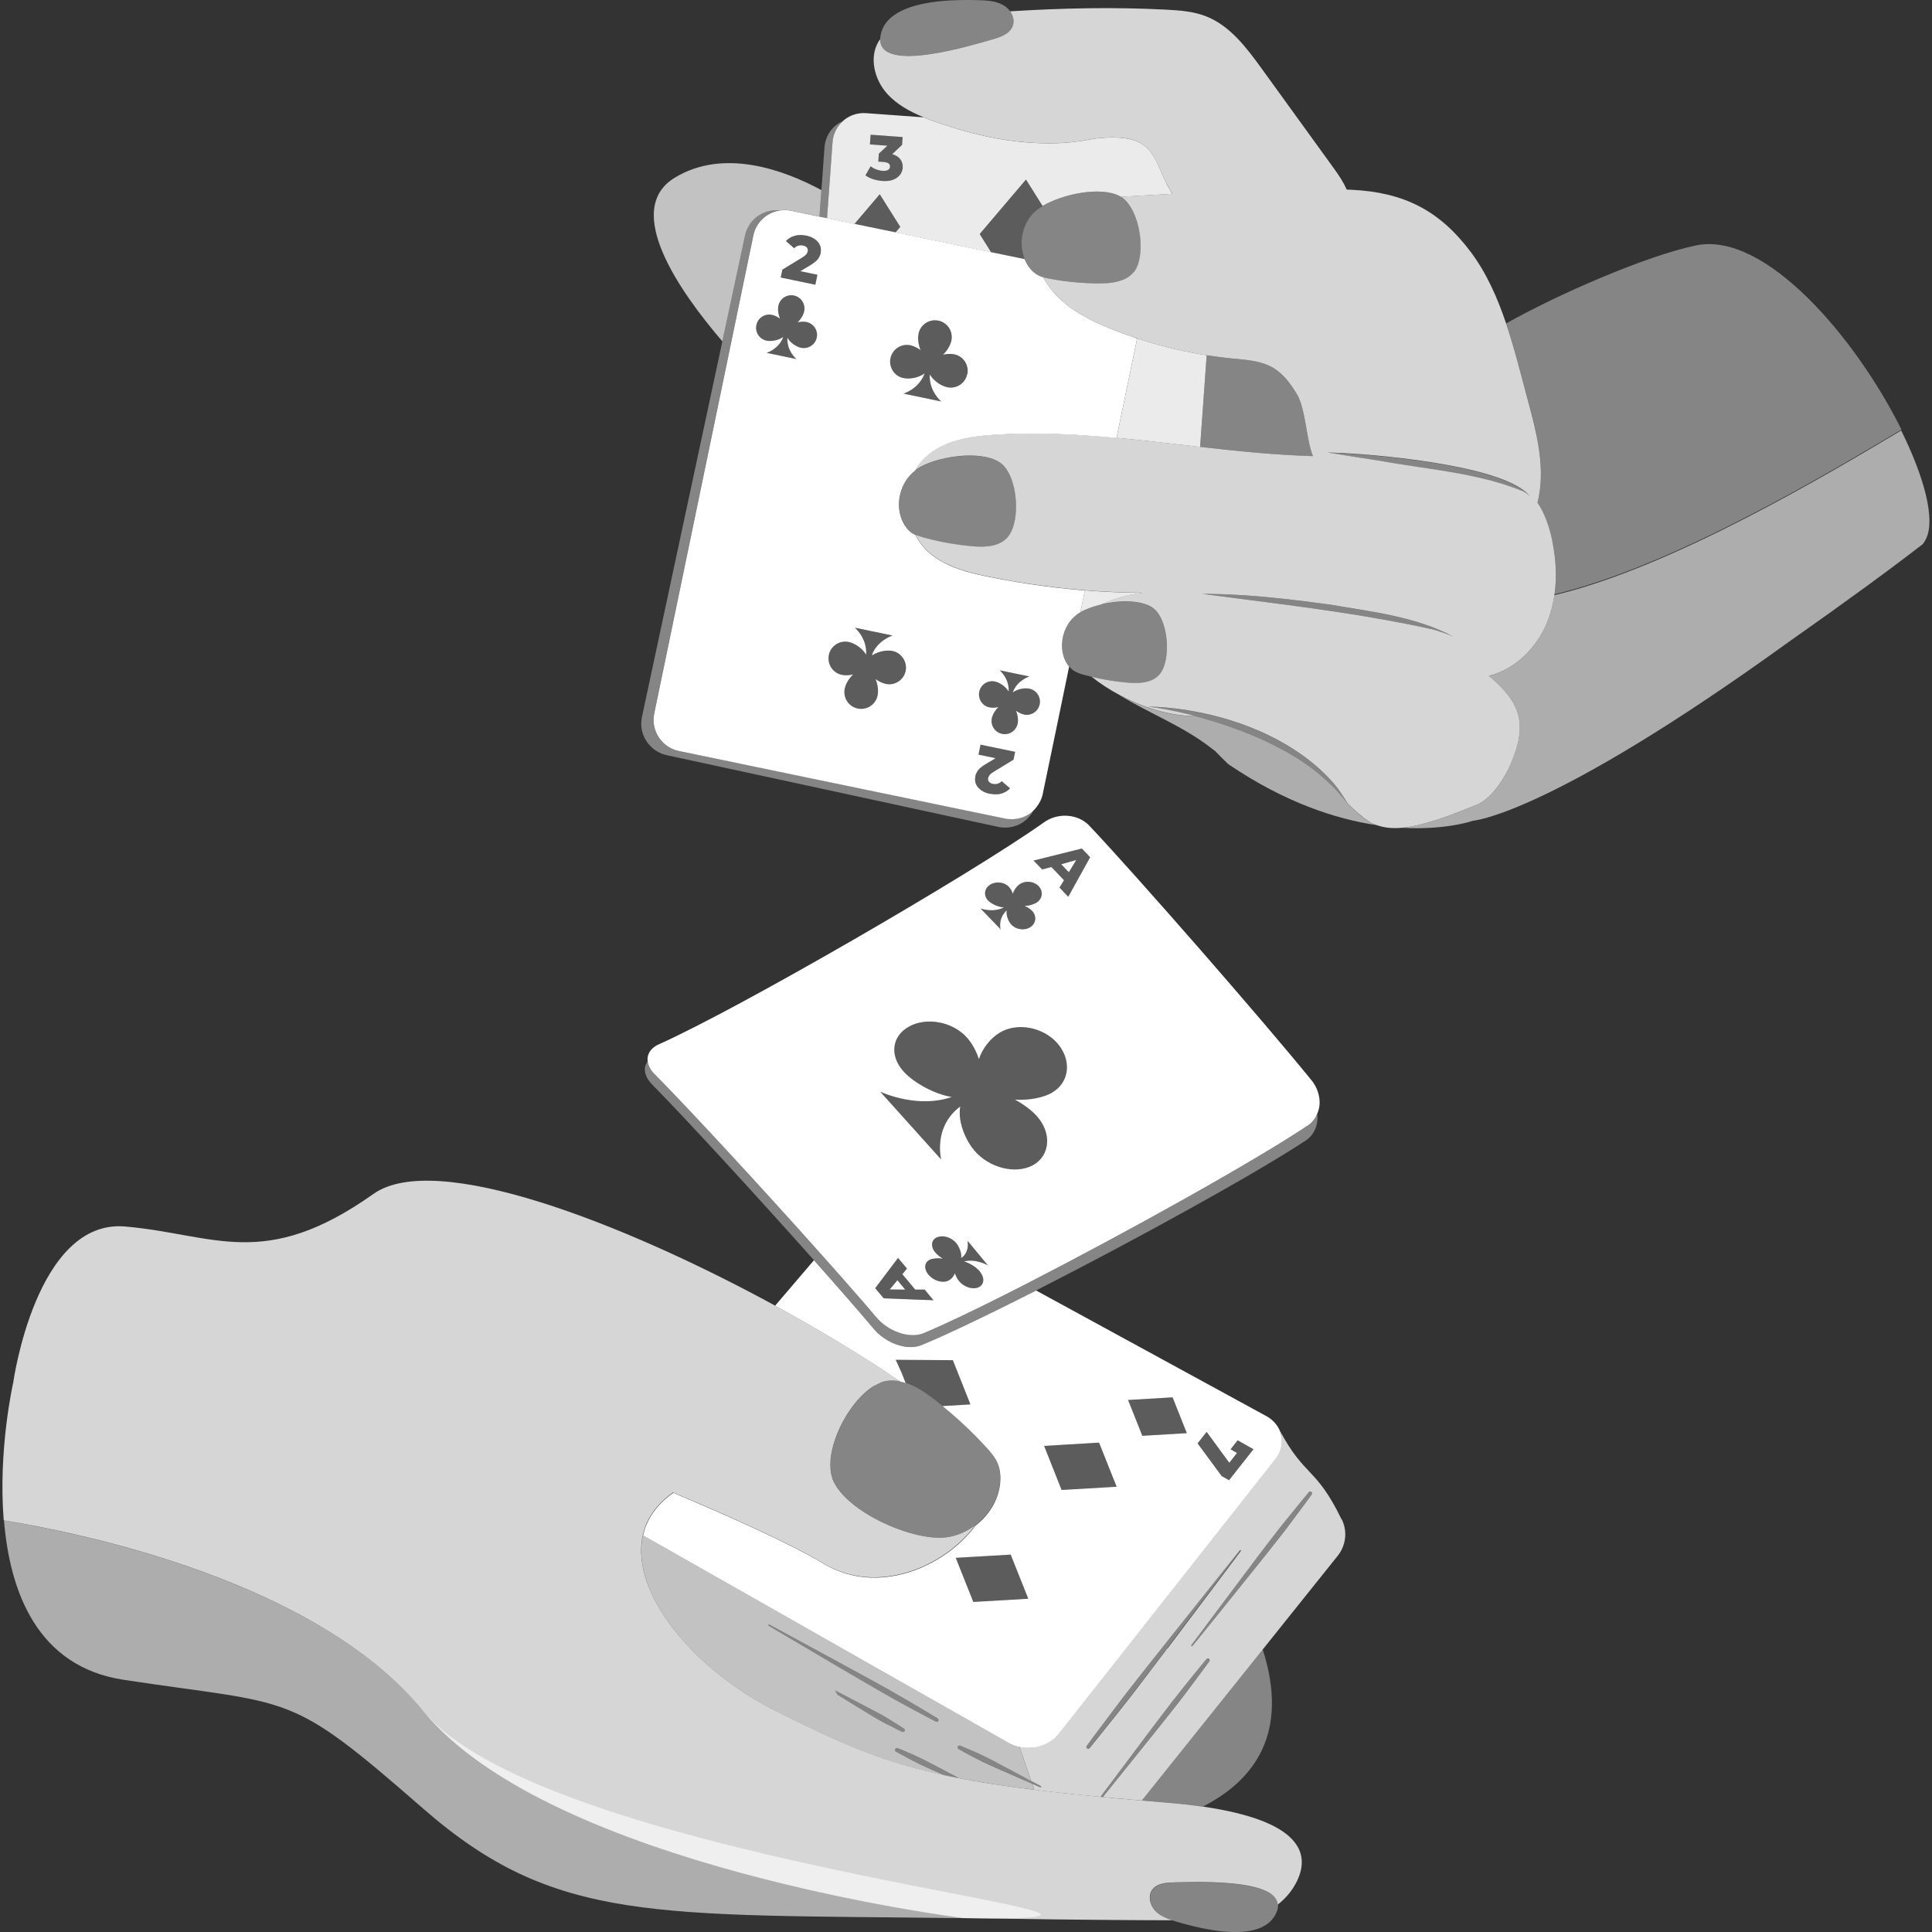 <svg viewBox="0 0 300 300" xmlns="http://www.w3.org/2000/svg"><rect x="0" y="0" width="300" height="300" fill="#333333" stroke="none"/><g fill="#fff"><path d="m 180.87 279.89 c 2.17 .17 4.12 .39 5.89 .65 8.13 -4.16 13.45 -11.52 9.31 -24.44 -6.13 7.65 -13.21 16.5 -18.81 23.49 1.17 .1 2.37 .2 3.61 .3 z" opacity=".4"/><path d="m 145.82 274.5 c -.89 -.47 -1.77 -.94 -2.6 -1.35 -.54 -.27 -1.05 -.5 -1.52 -.71 -1.37 -.61 -2.32 -.98 -2.32 -.98 -.14 -.07 -.32 -.01 -.39 .13 s -.01 .32 .13 .39 c 0 0 .88 .52 2.21 1.21 .45 .24 .96 .5 1.5 .76 .84 .4 1.76 .8 2.67 1.21 .39 .17 .78 .35 1.17 .52 .72 .15 1.46 .3 2.21 .45 -.93 -.5 -1.99 -1.06 -3.06 -1.62 z" opacity=".4"/><path d="m 159.27 276.08 c -.09 -.05 -.18 -.1 -.27 -.14 -.28 -.15 -.56 -.3 -.86 -.46 l -.18 -.1 c -.34 -.18 -.69 -.37 -1.05 -.56 l -.13 -.07 c -.4 -.21 -.81 -.43 -1.22 -.65 -.89 -.47 -1.77 -.94 -2.6 -1.35 -.54 -.27 -1.05 -.5 -1.52 -.71 -1.37 -.61 -2.32 -.98 -2.32 -.98 -.14 -.07 -.32 -.01 -.39 .13 s -.01 .32 .13 .39 c 0 0 .88 .52 2.21 1.21 .45 .24 .96 .5 1.5 .76 .84 .4 1.76 .8 2.67 1.21 .23 .1 .46 .21 .7 .31 l .08 .03 c .21 .1 .43 .19 .64 .28 l .04 .02 c .19 .08 .38 .17 .56 .25 l .19 .08 c .12 .05 .23 .1 .34 .15 2.09 .92 3.73 1.63 3.73 1.63 .05 .03 .11 0 .14 -.05 s 0 -.11 -.05 -.14 c 0 0 -.53 -.29 -1.36 -.73 l -.27 -.14 c -.22 -.12 -.45 -.24 -.7 -.38 z" opacity=".4"/><path d="m 192.61 240.69 c -.05 -.04 -.11 -.03 -.15 .02 0 0 -5.86 7.32 -11.77 14.77 -1.72 2.16 -3.45 4.33 -5.02 6.35 -1.01 1.3 -1.96 2.55 -2.81 3.67 -2.48 3.28 -4.15 5.56 -4.15 5.56 -.1 .13 -.07 .31 .05 .4 .13 .1 .31 .07 .4 -.05 0 0 1.79 -2.18 4.35 -5.41 .88 -1.1 1.84 -2.33 2.85 -3.64 1.56 -2.02 3.23 -4.24 4.89 -6.45 5.73 -7.58 11.36 -15.09 11.36 -15.09 .04 -.05 .03 -.11 -.02 -.15 z" opacity=".4"/><path d="m 203.23 231.69 s -1.41 1.68 -3.41 4.18 c -.69 .86 -1.44 1.81 -2.23 2.82 -1.22 1.57 -2.51 3.3 -3.8 5.01 -4.45 5.9 -8.8 11.75 -8.8 11.75 -.04 .05 -.03 .11 .02 .15 s .11 .03 .15 -.02 c 0 0 4.59 -5.66 9.21 -11.43 1.34 -1.68 2.7 -3.35 3.92 -4.92 .79 -1.01 1.53 -1.98 2.19 -2.85 1.93 -2.56 3.21 -4.34 3.21 -4.34 .1 -.13 .08 -.31 -.05 -.4 -.13 -.1 -.31 -.08 -.4 .05 z" opacity=".4"/><path d="m 140.32 268.41 s -.85 -.57 -2.12 -1.35 c -.44 -.27 -.92 -.56 -1.45 -.85 -.07 -.04 -.15 -.08 -.23 -.12 -.75 -.41 -1.56 -.83 -2.36 -1.25 -.84 -.44 -1.68 -.88 -2.45 -1.28 s -1.48 -.77 -2.07 -1.07 c .13 .21 .26 .42 .37 .65 .8 .49 1.76 1.09 2.77 1.71 .34 .21 .68 .42 1.02 .62 .86 .52 1.71 1.05 2.51 1.51 .16 .09 .31 .17 .46 .26 .35 .2 .69 .38 1.01 .55 1.33 .69 2.25 1.13 2.25 1.13 .14 .08 .32 .03 .39 -.11 .08 -.14 .03 -.31 -.11 -.39 z" opacity=".4"/><path d="m 145.55 266.83 s -1.87 -1.15 -4.63 -2.77 c -.95 -.56 -2 -1.16 -3.12 -1.79 -.78 -.44 -1.6 -.89 -2.43 -1.34 -1.01 -.56 -2.05 -1.12 -3.09 -1.69 -6.48 -3.54 -12.9 -7 -12.9 -7 -.03 -.01 -.05 -.02 -.08 -.01 .01 .07 .02 .14 .02 .22 .53 .31 5.65 3.35 11.2 6.61 .46 .27 .93 .55 1.4 .82 1.25 .73 2.48 1.45 3.69 2.15 .59 .34 1.18 .69 1.75 1.01 1.12 .64 2.18 1.22 3.14 1.75 2.81 1.53 4.76 2.54 4.76 2.54 .14 .08 .31 .03 .39 -.11 s .03 -.31 -.11 -.39 z" opacity=".4"/><path d="m 187.69 257.58 c -.13 -.1 -.31 -.08 -.4 .05 0 0 -1.41 1.68 -3.41 4.18 -.6 .75 -1.25 1.58 -1.93 2.45 -.1 .13 -.19 .25 -.29 .38 -1.22 1.57 -2.51 3.3 -3.8 5.01 -2.69 3.58 -5.35 7.12 -7.03 9.37 .13 .01 .26 .03 .39 .04 1.77 -2.19 4.48 -5.55 7.21 -8.96 1.34 -1.68 2.7 -3.35 3.92 -4.92 .79 -1.01 1.53 -1.98 2.19 -2.85 l .03 -.04 c 1.91 -2.54 3.18 -4.3 3.18 -4.3 .1 -.13 .08 -.31 -.05 -.4 z" opacity=".4"/><path d="m 65.73 265.69 c -16.61 -20.27 -53.52 -27.7 -65.11 -29.59 .91 11.07 5.16 22.7 18.58 24.74 26.7 4.06 25.3 1.49 46.52 20.01 20.47 17.86 35.81 16.4 83.97 17 s -64.1 -7.94 -83.95 -32.17 z" opacity=".6"/><path d="m 148.42 241.89 l 2.72 6.86 8.53 -.51 -2.72 -6.85 z" opacity=".2"/><path d="m 173.38 230.86 l -2.72 -6.85 -8.53 .5 2.72 6.85 z" opacity=".2"/><path d="m 184.29 222.54 l -2.21 -5.56 -6.91 .41 2.21 5.55 z" opacity=".2"/><path d="m 190.85 229.85 l 3.79 -4.8 -2.47 -1.39 -1.1 1.4 1 .56 -1.2 1.52 -3.5 -4.8 -1.41 1.79 3.74 5.07 z" opacity=".2"/><path d="m 122.03 254.04 c .51 .3 1.08 .64 1.69 1 -.62 -.36 -1.18 -.7 -1.69 -1 z"/><path d="m 139.38 271.45 s .95 .37 2.32 .98 c .47 .21 .98 .45 1.52 .71 .83 .41 1.72 .89 2.6 1.35 1.07 .56 2.13 1.13 3.06 1.62 3.39 .66 7.21 1.25 11.7 1.8 l -.32 -.94 c -.65 -.28 -1.52 -.66 -2.47 -1.08 -.11 -.05 -.23 -.1 -.34 -.15 l -.19 -.08 c -.19 -.08 -.37 -.17 -.56 -.25 l -.04 -.02 c -.21 -.09 -.42 -.19 -.64 -.28 l -.08 -.03 c -.23 -.1 -.46 -.21 -.7 -.31 -.92 -.41 -1.84 -.81 -2.67 -1.21 -.54 -.26 -1.04 -.52 -1.5 -.76 -1.32 -.7 -2.21 -1.21 -2.21 -1.21 -.14 -.07 -.2 -.24 -.13 -.39 .07 -.14 .24 -.2 .39 -.13 0 0 .95 .37 2.32 .98 .47 .21 .98 .44 1.52 .71 .83 .41 1.72 .88 2.6 1.35 .41 .22 .82 .43 1.22 .65 l .13 .07 c .36 .19 .71 .38 1.05 .56 .06 .03 .12 .06 .18 .1 .3 .16 .59 .31 .86 .46 .09 .05 .18 .1 .27 .14 .25 .13 .48 .26 .7 .38 l .14 .07 -1.81 -5.3 c -.27 -.05 -.53 -.12 -.78 -.21 -.3 -.1 -.59 -.23 -.86 -.38 l -21.88 -12.42 -10.53 -5.98 -24.41 -13.86 c -2.06 9.06 8.13 21.06 20.63 27.3 4.76 2.38 8.72 4.31 12.72 5.91 1.01 .41 2.03 .79 3.07 1.16 3.17 1.13 6.51 2.08 10.41 2.92 -.38 -.17 -.77 -.34 -1.17 -.52 -.92 -.41 -1.84 -.81 -2.67 -1.21 -.54 -.26 -1.04 -.52 -1.5 -.76 -1.32 -.7 -2.21 -1.21 -2.21 -1.21 -.14 -.07 -.2 -.24 -.13 -.39 .07 -.14 .24 -.2 .39 -.13 z m -20.04 -19 c -.01 -.07 -.01 -.14 -.02 -.22 .03 -.01 .06 -.01 .08 .01 0 0 6.42 3.46 12.9 7 1.04 .57 2.07 1.13 3.09 1.69 .83 .46 1.65 .91 2.43 1.34 1.12 .63 2.17 1.24 3.12 1.79 2.76 1.62 4.63 2.77 4.63 2.77 .14 .08 .19 .25 .11 .39 s -.25 .19 -.39 .11 c 0 0 -1.95 -1.01 -4.76 -2.54 -.96 -.53 -2.02 -1.11 -3.14 -1.75 -.56 -.32 -1.16 -.67 -1.75 -1.01 -1.21 -.7 -2.44 -1.43 -3.69 -2.15 -.47 -.27 -.93 -.55 -1.4 -.82 -5.55 -3.26 -10.68 -6.3 -11.2 -6.61 .22 .13 1.21 .72 2.69 1.59 -1.48 -.88 -2.47 -1.47 -2.69 -1.59 z m 18.45 15.34 c -.32 -.17 -.66 -.35 -1.01 -.55 -.15 -.09 -.3 -.17 -.46 -.26 -.8 -.46 -1.66 -.99 -2.51 -1.51 -.34 -.21 -.69 -.42 -1.02 -.62 -1.01 -.62 -1.97 -1.21 -2.77 -1.71 -.11 -.22 -.23 -.44 -.37 -.65 .58 .3 1.29 .66 2.07 1.07 .77 .4 1.61 .84 2.45 1.28 .81 .42 1.61 .84 2.36 1.25 .07 .04 .16 .08 .23 .12 .52 .29 1.01 .58 1.45 .85 1.28 .78 2.12 1.35 2.12 1.35 .14 .08 .19 .25 .11 .39 s -.25 .19 -.39 .11 c 0 0 -.93 -.43 -2.25 -1.13 z" opacity=".7"/><path d="m 208.3 235.89 c -3.95 -8.13 -5.68 -6.46 -9.56 -13.73 .1 .24 .18 .5 .23 .76 .25 1.24 -.08 2.55 -.93 3.63 -7.5 9.51 -26.11 33.1 -33.6 42.61 -.85 1.08 -2.15 1.84 -3.6 2.12 -.32 .06 -.65 .09 -.97 .1 -.07 0 -.14 .01 -.21 .01 -.27 0 -.54 -.02 -.8 -.05 -.19 -.02 -.37 -.06 -.55 -.1 l 1.81 5.3 .14 .07 c .83 .45 1.36 .73 1.36 .73 .05 .03 .07 .09 .05 .14 -.03 .05 -.09 .07 -.14 .05 0 0 -.48 -.21 -1.25 -.55 l .32 .94 c .91 .11 1.84 .22 2.81 .33 2.31 .26 4.78 .52 7.45 .77 1.68 -2.25 4.33 -5.79 7.03 -9.37 1.29 -1.72 2.58 -3.44 3.8 -5.01 .1 -.13 .19 -.25 .29 -.38 .68 -.87 1.33 -1.7 1.93 -2.45 2 -2.5 3.41 -4.18 3.41 -4.18 .1 -.13 .28 -.15 .4 -.05 .13 .1 .15 .28 .05 .4 0 0 -1.27 1.76 -3.18 4.3 l -.03 .04 c -.66 .88 -1.4 1.84 -2.19 2.85 -1.22 1.57 -2.58 3.24 -3.92 4.92 -2.73 3.41 -5.45 6.77 -7.21 8.96 1.91 .18 3.93 .36 6.05 .54 5.6 -6.99 12.69 -15.84 18.81 -23.49 4.93 -6.15 9.23 -11.53 11.63 -14.53 1.29 -1.62 1.53 -3.84 .6 -5.68 z m -27.02 20.04 c -1.67 2.2 -3.33 4.42 -4.89 6.45 -1.01 1.31 -1.98 2.54 -2.85 3.64 -2.56 3.22 -4.35 5.41 -4.35 5.41 -.1 .13 -.28 .15 -.4 .05 -.13 -.1 -.15 -.28 -.05 -.4 0 0 1.66 -2.28 4.15 -5.56 .85 -1.13 1.8 -2.37 2.81 -3.67 1.57 -2.02 3.3 -4.18 5.02 -6.35 5.91 -7.45 11.77 -14.77 11.77 -14.77 .04 -.05 .1 -.05 .15 -.02 .05 .04 .05 .1 .02 .15 0 0 -5.63 7.5 -11.36 15.09 z m 22.41 -23.88 s -1.28 1.78 -3.21 4.34 c -.66 .88 -1.39 1.84 -2.19 2.85 -1.22 1.57 -2.58 3.24 -3.92 4.92 -4.62 5.77 -9.21 11.43 -9.21 11.43 -.04 .05 -.1 .05 -.15 .02 -.05 -.04 -.05 -.1 -.02 -.15 0 0 4.35 -5.85 8.8 -11.75 1.29 -1.72 2.58 -3.44 3.8 -5.01 .79 -1.02 1.54 -1.97 2.23 -2.82 2 -2.5 3.41 -4.18 3.41 -4.18 .1 -.13 .28 -.15 .4 -.05 .13 .1 .15 .28 .05 .4 z" opacity=".8"/><path d="m 150.68 218.05 l -.21 -.54 -2.51 -6.32 -8.87 -.06 .91 2.01 .63 1.59 c 1.55 .5 3.04 1.48 4.35 2.48 .47 .36 .92 .73 1.37 1.1 l 3.2 -.19 z" opacity=".2"/><path d="m 198.96 222.92 c -.25 -1.25 -1.08 -2.33 -2.29 -3.01 l -32.13 -17.53 -3.65 -1.99 c -5.65 2.87 -10.79 5.37 -14.67 7.12 -1.22 .55 -2.34 1.03 -3.29 1.41 -1.05 .39 -2.41 .33 -3.78 -.17 s -2.63 -1.38 -3.51 -2.45 c -2.29 -2.72 -5.57 -6.47 -9.25 -10.61 l -6.03 7.06 c 6.74 3.67 13.03 7.47 18.33 11.04 .36 .24 .72 .49 1.08 .73 .11 .02 .22 .06 .33 .09 .18 .04 .35 .08 .53 .14 l -.63 -1.59 -.91 -2.01 8.87 .06 2.51 6.32 .21 .54 -1.13 .07 -3.2 .19 c .21 .17 .41 .34 .61 .51 .23 .19 .46 .37 .68 .57 1.96 1.68 3.83 3.48 5.56 5.39 .65 .71 1.29 1.46 1.68 2.34 .45 1.02 .53 2.16 .41 3.27 -.28 2.58 -1.76 4.93 -3.82 6.49 -4.92 6.58 -15.28 10.89 -23.56 5.92 -5.2 -3.12 -14.57 -7.32 -23.37 -11.02 -1.91 1.35 -3.23 2.91 -4.02 4.63 -.3 .64 -.51 1.31 -.66 1.99 l 24.41 13.86 9.84 5.59 .69 .39 21.88 12.42 c .27 .15 .56 .28 .86 .38 .25 .09 .51 .15 .78 .21 .18 .04 .36 .07 .55 .1 .27 .03 .53 .05 .8 .05 .07 0 .14 -.01 .21 -.01 .32 -.01 .65 -.04 .97 -.1 1.46 -.28 2.75 -1.04 3.6 -2.12 7.5 -9.51 26.11 -33.1 33.6 -42.61 .85 -1.08 1.18 -2.38 .93 -3.63 z m -47.82 25.83 l -2.73 -6.85 8.53 -.5 2.73 6.85 z m 13.71 -17.38 l -2.72 -6.85 8.53 -.51 2.73 6.85 -8.53 .5 z m 12.53 -8.42 l -2.21 -5.56 6.91 -.41 2.21 5.56 -6.92 .41 z m 13.47 6.9 l -1.15 -.65 -3.74 -5.07 1.41 -1.79 3.51 4.8 1.2 -1.52 -1 -.57 1.1 -1.4 2.46 1.39 -3.79 4.8 z"/><path d="m 154.87 227.11 c -.39 -.88 -1.03 -1.63 -1.68 -2.34 -1.74 -1.91 -3.6 -3.71 -5.56 -5.39 -.22 -.19 -.45 -.38 -.68 -.57 -.2 -.17 -.4 -.34 -.61 -.51 -.45 -.37 -.91 -.74 -1.37 -1.1 -1.31 -1 -2.8 -1.98 -4.35 -2.48 -.18 -.06 -.35 -.09 -.53 -.14 -.11 -.03 -.22 -.06 -.33 -.09 -.91 -.18 -1.84 -.18 -2.76 .1 -.02 .01 -.05 .02 -.07 .03 l -1.29 .63 c -2.18 1.36 -4.31 4.23 -5.57 7.26 -.92 2.23 -1.36 4.53 -.98 6.36 .08 .41 .2 .81 .37 1.17 .99 2.06 3.24 3.97 5.89 5.47 3.63 2.07 8.01 3.38 10.88 3.27 1.9 -.07 3.71 -.79 5.22 -1.93 2.06 -1.56 3.54 -3.91 3.82 -6.49 .12 -1.1 .04 -2.25 -.41 -3.27 z" opacity=".4"/><path d="m 186.76 280.54 c -1.77 -.26 -3.73 -.48 -5.89 -.65 -1.24 -.1 -2.44 -.2 -3.61 -.3 -2.12 -.18 -4.13 -.36 -6.05 -.54 -.13 -.01 -.26 -.03 -.39 -.04 -2.66 -.25 -5.14 -.51 -7.45 -.77 -.96 -.11 -1.9 -.22 -2.81 -.33 -4.48 -.55 -8.31 -1.14 -11.7 -1.8 -.76 -.15 -1.5 -.3 -2.21 -.45 -3.9 -.84 -7.24 -1.79 -10.41 -2.92 -1.03 -.37 -2.05 -.75 -3.07 -1.16 -4.01 -1.61 -7.96 -3.53 -12.72 -5.91 -12.5 -6.24 -22.68 -18.25 -20.63 -27.3 .16 -.68 .37 -1.35 .66 -1.99 .79 -1.71 2.12 -3.27 4.02 -4.63 8.8 3.7 18.17 7.89 23.37 11.02 8.28 4.97 18.64 .66 23.56 -5.92 -1.51 1.14 -3.33 1.86 -5.22 1.93 -2.87 .11 -7.25 -1.2 -10.88 -3.27 -2.65 -1.51 -4.9 -3.41 -5.89 -5.47 -.17 -.36 -.28 -.76 -.37 -1.17 -.37 -1.83 .06 -4.13 .98 -6.36 1.25 -3.03 3.39 -5.9 5.57 -7.26 l 1.29 -.63 c .02 -.01 .05 -.02 .07 -.03 .92 -.28 1.84 -.28 2.76 -.1 -.35 -.24 -.71 -.48 -1.08 -.73 -5.3 -3.57 -11.6 -7.37 -18.33 -11.04 -23.7 -12.91 -52.75 -24.13 -62.34 -17.33 -17 12.05 -24.7 6.26 -38.56 5.06 -13.86 -1.19 -17.38 24.25 -17.38 24.25 s -2.37 10.41 -1.47 21.38 c 11.6 1.88 48.5 9.31 65.11 29.59 19.85 24.23 83.95 32.17 83.95 32.17 1.78 .02 3.6 .05 5.47 .08 12.08 .19 20.74 .25 26.91 .26 -.92 -.3 -1.8 -.68 -2.49 -1.33 -.93 -.88 -1.36 -2.42 -.59 -3.44 .74 -.98 2.17 -1.09 3.42 -1.11 2.5 -.04 15.83 -.7 16.05 3.44 1.25 -.97 2.29 -2.2 3 -3.68 1.99 -4.14 .78 -9.3 -14.69 -11.54 z" opacity=".8"/><path d="m 163.26 134.62 l 1.96 2.05 -.7 1.14 1.37 1.45 3.4 -6.14 -1.29 -1.35 -7.5 1.87 1.34 1.38 1.43 -.38 z m 3.86 -1.08 l -1.15 1.9 -1.19 -1.25 z" opacity=".2"/><path d="m 152.27 141.08 l 3.1 3.22 s -.43 -1.68 .97 -2.93 c -.13 .73 .22 1.69 .74 2.24 .75 .78 2.07 .95 2.95 .35 s .99 -1.72 .24 -2.51 c -.27 -.28 -.69 -.56 -1.15 -.76 .71 -.03 1.46 -.26 1.92 -.57 .88 -.61 .99 -1.74 .24 -2.52 -.74 -.77 -2.06 -.9 -2.94 -.28 -.46 .32 -.88 .9 -1.06 1.48 -.13 -.42 -.36 -.82 -.63 -1.1 -.74 -.76 -2.06 -.89 -2.94 -.28 -.88 .6 -.99 1.69 -.25 2.45 .52 .53 1.56 1.02 2.45 1.06 -1.77 .86 -3.64 .16 -3.64 .16 z" opacity=".2"/><path d="m 164.69 162.68 c -.16 -.24 -.33 -.47 -.52 -.69 -2.27 -2.54 -6.27 -3.24 -8.94 -1.62 -1.41 .84 -2.67 2.43 -3.23 4.11 -.41 -1.29 -1.09 -2.52 -1.92 -3.42 -2.26 -2.44 -6.26 -3.14 -8.94 -1.63 -2.62 1.44 -3.02 4.43 -.95 6.82 .05 .06 .1 .12 .15 .18 1.57 1.71 4.75 3.48 7.45 3.92 -2.53 .89 -5.12 .76 -7.17 .38 -2.32 -.43 -3.93 -1.19 -3.93 -1.19 l 6.94 7.72 2.51 2.79 s -.37 -1.46 -.06 -3.3 c .09 -.54 .24 -1.11 .48 -1.69 .46 -1.13 1.24 -2.28 2.55 -3.24 -.3 1.52 .18 3.49 1.06 5.15 .01 .02 .02 .05 .04 .07 .33 .62 .72 1.19 1.14 1.68 2.28 2.64 6.32 3.67 9.01 2.24 1.45 -.79 2.21 -2.15 2.24 -3.65 .03 -1.28 -.46 -2.66 -1.51 -3.88 l -.02 -.02 c -.83 -.95 -2.09 -1.9 -3.48 -2.65 2.17 .14 4.45 -.3 5.85 -1.12 2.44 -1.46 2.92 -4.46 1.25 -6.94 z" opacity=".2"/><path d="m 149.69 195.92 c 1.81 -.5 3.72 .59 3.72 .59 l -.32 -.38 -.06 -.07 -2.79 -3.37 s .22 .9 -.19 1.77 v .01 c -.16 .33 -.4 .66 -.8 .93 .07 -.34 .01 -.75 -.12 -1.16 -.04 -.12 -.09 -.23 -.14 -.34 -.13 -.31 -.29 -.6 -.49 -.84 -.72 -.85 -1.95 -1.25 -2.84 -.95 -.05 .02 -.11 .03 -.16 .05 -.9 .4 -1.02 1.45 -.26 2.35 .28 .33 .7 .68 1.17 .97 -.73 -.12 -1.49 -.07 -1.97 .14 -.9 .38 -1.02 1.43 -.26 2.34 s 2.11 1.35 3.01 .97 c .47 -.2 .9 -.67 1.09 -1.19 .01 .05 .04 .09 .06 .14 .14 .39 .34 .78 .59 1.08 .76 .92 2.11 1.36 3.01 .97 .9 -.4 1.01 -1.48 .25 -2.4 -.53 -.64 -1.6 -1.35 -2.5 -1.58 z" opacity=".2"/><path d="m 204.54 172.94 c -.3 .7 -.75 1.32 -1.37 1.76 -8.26 5.55 -28.41 16.77 -43.89 24.7 l -.09 .05 c -4.81 2.46 -9.15 4.6 -12.55 6.15 -1.24 .56 -2.36 1.06 -3.32 1.46 -1.05 .4 -2.41 .34 -3.78 -.14 -1.37 -.49 -2.63 -1.36 -3.51 -2.42 -.62 -.73 -1.31 -1.54 -2.06 -2.41 -.13 -.15 -.26 -.3 -.4 -.46 -1.81 -2.08 -3.93 -4.49 -6.23 -7.06 -8.83 -9.89 -20.19 -22.21 -25.64 -27.72 -.65 -.64 -1.04 -1.35 -1.13 -2.05 -.2 .29 -.35 .59 -.41 .93 -.14 .88 .27 1.85 1.13 2.7 5.34 5.42 16.35 17.42 25.1 27.25 3.68 4.13 6.96 7.89 9.25 10.61 .88 1.07 2.14 1.95 3.51 2.45 s 2.73 .56 3.78 .17 c .95 -.38 2.06 -.87 3.29 -1.41 3.89 -1.74 9.02 -4.24 14.67 -7.12 l .11 -.06 c 15.17 -7.72 33.94 -18.04 41.84 -23.28 1.02 -.71 1.64 -1.85 1.73 -3.16 .02 -.31 .01 -.63 -.03 -.95 z" opacity=".4"/><path d="m 143.59 200.25 h -.88 -.58 l -.72 -.86 -1.28 -1.53 .45 -.55 .27 -.33 -.77 -.91 -.21 -.25 -.41 -.49 -.4 .53 -3.15 4.17 1.32 1.57 2.92 .12 3.19 .13 1.62 .06 -1.37 -1.65 z m -5.45 -.03 l 1.2 -1.43 1.22 1.45 -2.41 -.02 z" opacity=".2"/><path d="m 167.12 133.54 l -2.34 .66 1.19 1.24 z"/><path d="m 139.35 198.79 l -1.2 1.44 2.41 .02 z"/><path d="m 203.65 167.74 c -7.78 -9.57 -26.91 -31.48 -34.53 -39.56 -.86 -.89 -2.09 -1.43 -3.41 -1.51 s -2.64 .31 -3.65 1.06 c -11.74 8.32 -47.59 28.99 -59.64 34.38 -1.05 .43 -1.71 1.17 -1.85 2.05 -.03 .21 -.03 .43 0 .64 .09 .69 .47 1.41 1.13 2.05 5.45 5.5 16.81 17.83 25.64 27.72 2.3 2.57 4.42 4.98 6.23 7.06 .14 .16 .26 .3 .4 .46 .75 .87 1.45 1.68 2.06 2.41 .88 1.06 2.14 1.94 3.51 2.42 1.37 .49 2.73 .54 3.78 .14 .96 -.4 2.09 -.89 3.32 -1.46 3.4 -1.55 7.74 -3.69 12.55 -6.15 l .09 -.05 c 15.48 -7.93 35.63 -19.15 43.89 -24.7 .63 -.44 1.08 -1.06 1.37 -1.76 .19 -.44 .32 -.91 .36 -1.41 .09 -1.31 -.36 -2.68 -1.24 -3.79 z m -50.2 -27.88 c -.74 -.76 -.63 -1.86 .25 -2.45 .88 -.6 2.2 -.48 2.94 .28 .27 .28 .5 .68 .63 1.1 .18 -.58 .6 -1.16 1.06 -1.48 .88 -.61 2.19 -.49 2.94 .28 .75 .78 .64 1.91 -.24 2.52 -.46 .32 -1.21 .54 -1.92 .57 .46 .2 .88 .47 1.15 .76 .75 .79 .64 1.91 -.24 2.51 -.88 .59 -2.2 .43 -2.95 -.35 -.52 -.54 -.87 -1.51 -.74 -2.24 -1.4 1.25 -.97 2.93 -.97 2.93 l -3.1 -3.22 s 1.87 .71 3.64 -.16 c -.88 -.05 -1.93 -.53 -2.45 -1.06 z m -10.12 61.99 l -3.19 -.13 -2.92 -.12 -1.32 -1.57 3.15 -4.17 .4 -.53 .41 .49 .21 .25 .77 .91 -.27 .33 -.45 .55 1.28 1.53 .72 .86 h .58 .88 l 1.37 1.65 -1.62 -.06 z m 8.85 -4.35 c .76 .93 .65 2.01 -.25 2.4 s -2.25 -.04 -3.01 -.97 c -.25 -.3 -.45 -.69 -.59 -1.08 -.02 -.05 -.04 -.09 -.06 -.14 -.19 .53 -.62 .99 -1.09 1.19 -.9 .38 -2.25 -.05 -3.01 -.97 -.76 -.91 -.64 -1.95 .26 -2.34 .47 -.2 1.24 -.26 1.97 -.14 -.47 -.29 -.89 -.64 -1.17 -.97 -.76 -.9 -.64 -1.95 .26 -2.35 .05 -.02 .11 -.03 .16 -.05 .89 -.3 2.13 .1 2.84 .95 .2 .24 .36 .53 .49 .84 .05 .11 .1 .23 .14 .34 .13 .41 .18 .82 .12 1.16 .4 -.27 .64 -.59 .8 -.93 v -.01 c .41 -.86 .19 -1.77 .19 -1.77 l 2.79 3.37 .06 .07 .32 .38 s -1.91 -1.09 -3.72 -.59 c .9 .23 1.97 .93 2.5 1.58 z m 11.26 -27.87 c -1.4 .82 -3.67 1.26 -5.85 1.12 1.39 .75 2.65 1.7 3.48 2.65 l .02 .02 c 1.05 1.22 1.54 2.6 1.51 3.88 -.04 1.5 -.79 2.85 -2.24 3.65 -2.69 1.43 -6.73 .4 -9.01 -2.24 -.43 -.49 -.81 -1.06 -1.14 -1.68 -.01 -.02 -.02 -.05 -.04 -.07 -.88 -1.66 -1.36 -3.62 -1.06 -5.15 -1.31 .97 -2.09 2.12 -2.55 3.24 -.24 .58 -.39 1.15 -.48 1.69 -.31 1.84 .06 3.3 .06 3.3 l -2.51 -2.79 -6.94 -7.72 s 1.62 .76 3.93 1.19 c 2.04 .38 4.63 .51 7.17 -.38 -2.7 -.44 -5.88 -2.21 -7.45 -3.92 -.06 -.06 -.1 -.12 -.15 -.18 -2.07 -2.39 -1.68 -5.38 .95 -6.82 2.68 -1.51 6.69 -.81 8.94 1.63 .83 .9 1.51 2.14 1.92 3.42 .56 -1.68 1.82 -3.27 3.23 -4.11 2.67 -1.62 6.68 -.92 8.94 1.62 .2 .22 .37 .46 .52 .69 1.67 2.48 1.19 5.48 -1.25 6.94 z m 2.45 -30.36 l -1.37 -1.45 .7 -1.14 -1.96 -2.05 -1.43 .38 -1.34 -1.38 7.5 -1.87 1.29 1.35 -3.4 6.14 z"/><path d="m 182.4 292.32 c -1.25 .02 -2.68 .13 -3.42 1.11 -.77 1.02 -.35 2.56 .59 3.44 .69 .65 1.57 1.03 2.49 1.33 .33 .11 .66 .2 .98 .3 2.57 .74 7.56 2.03 11.22 1.29 1.83 -.37 3.33 -1.25 4.01 -2.97 .15 -.38 .2 -.73 .19 -1.05 -.23 -4.14 -13.56 -3.48 -16.05 -3.44 z" opacity=".4"/><path d="m 157.24 129.47 h -.02 c 0 .01 .01 .02 .01 .03 0 -.01 .01 -.02 .01 -.03 z"/><path d="m 203.89 70.83 c -.03 -.07 -.06 -.13 -.09 -.2 -.92 -2.37 -1.09 -7.27 -2.42 -9.43 -.95 -1.55 -2.05 -3.09 -3.61 -4.04 -1.9 -1.15 -4.21 -1.28 -6.42 -1.49 -1.33 -.13 -2.66 -.3 -3.98 -.51 -.34 4.69 -.68 9.51 -1.02 14.24 5.84 .66 11.69 1.27 17.55 1.44 z" opacity=".4"/><path d="m 238.97 77.02 c -.06 .34 -.14 .68 -.23 1.02 1.2 1.78 1.89 3.91 2.32 6.03 .55 2.69 .71 5.5 .34 8.21 18.42 -4.34 42.86 -19.03 53.86 -25.57 -7.03 -14.15 -21.13 -30.85 -31.92 -28.6 -7.78 1.63 -21.43 7.58 -29.46 12.11 1.35 3.99 2.35 8.12 3.38 11.94 1.31 4.85 2.63 9.9 1.72 14.85 z" opacity=".4"/><path d="m 117.88 33.41 c .97 -.62 2.11 -.86 3.25 -.74 .56 -.08 1.12 -.08 1.68 .04 1.28 .27 2.78 .58 4.44 .92 .1 -1.45 .2 -2.82 .3 -4.11 -5.85 -3.15 -15.13 -6.54 -22.74 -1.95 -8.21 4.96 .74 17.72 7.36 25.44 1.46 -6.79 2.71 -12.63 3.53 -16.47 .28 -1.29 1.06 -2.42 2.17 -3.13 z" opacity=".7"/><path d="m 129.69 19.54 c -.97 .84 -1.56 2.03 -1.66 3.31 -.13 1.81 -.29 4.08 -.48 6.68 -.09 1.29 -.19 2.67 -.3 4.11 .38 .08 .78 .16 1.18 .24 .09 -1.29 .18 -2.53 .27 -3.72 .23 -3.21 .43 -5.99 .59 -8.13 .09 -1.24 .66 -2.39 1.58 -3.22 -.42 .19 -.82 .42 -1.17 .73 z" opacity=".4"/><path d="m 186.19 54.97 c -3.26 -.57 -6.47 -1.38 -9.61 -2.42 -.85 4.11 -1.96 9.47 -3.2 15.44 3.93 .36 7.85 .82 11.78 1.27 .4 .05 .79 .09 1.19 .14 .34 -4.72 .69 -9.55 1.02 -14.24 -.4 -.06 -.79 -.12 -1.18 -.19 z" opacity=".9"/><path d="m 170.99 93.86 c 2.05 -.94 4.25 -1.55 6.49 -1.8 -3.01 -.02 -6.02 -.15 -9.02 -.39 -.24 1.14 -.47 2.27 -.7 3.39 .85 -.49 1.98 -.9 3.22 -1.19 z" opacity=".9"/><path d="m 139.83 35.21 l -3.19 -5.07 -3.88 4.56 .05 .08 c 1.99 .41 4.1 .85 6.29 1.3 l .74 -.87 z" opacity=".2"/><path d="m 160.96 32.64 c .28 -.23 .61 -.45 .97 -.66 l -2.58 -4.1 -7.19 8.46 1.78 2.84 c 1.76 .37 3.49 .72 5.17 1.07 -1.04 -2.58 -.31 -5.82 1.85 -7.6 z" opacity=".2"/><path d="m 156.86 1.77 c -.29 -.41 -.69 -.77 -1.13 -1.01 -1.18 -.65 -2.6 -.7 -3.96 -.74 -2.81 -.07 -8.24 -.07 -11.77 1.65 -1.77 .86 -3.06 2.15 -3.3 4.08 -.02 .12 -.01 .24 -.02 .35 -.09 5.41 14.69 .77 17.36 .04 1.26 -.35 2.7 -.84 3.19 -2.04 .32 -.78 .11 -1.64 -.38 -2.34 z" opacity=".4"/><path d="m 295.2 66.85 c -10.99 6.54 -35.41 21.21 -53.83 25.56 -.21 1.45 -.57 2.87 -1.12 4.22 -1.61 3.94 -4.93 7.3 -9.06 8.32 5.07 4.27 6 7.58 3.4 13.68 -.98 2.3 -3 5.42 -5.19 6.3 -2.75 1.12 -5.48 2.22 -8.35 2.98 -1.04 .27 -2.16 .52 -3.29 .63 6.84 .38 10.98 -1.1 10.98 -1.1 s 11.62 -.75 48.98 -27.74 c 9.14 -6.42 15.89 -11.38 20.85 -15.21 .21 -.28 .38 -.55 .5 -.81 1.49 -3.03 -.27 -9.61 -3.86 -16.84 z" opacity=".6"/><path d="m 159.79 126.39 c -.77 .5 -1.65 .76 -2.55 .79 0 .01 -.01 .02 -.01 .03 0 -.01 -.01 -.02 -.01 -.03 -.38 .01 -.76 -.01 -1.14 -.09 -.89 -.18 -1.88 -.39 -2.96 -.61 -.75 -.16 -1.54 -.32 -2.38 -.49 -.64 -.13 -1.29 -.27 -1.97 -.41 -13.32 -2.76 -34.03 -7.06 -43.36 -8.99 -1.28 -.27 -2.4 -1.03 -3.12 -2.12 s -.97 -2.43 -.71 -3.71 c 2.23 -10.73 7.7 -37.12 11.71 -56.47 1.52 -7.35 2.84 -13.68 3.68 -17.76 .27 -1.28 1.03 -2.4 2.12 -3.12 .62 -.41 1.31 -.64 2.03 -.75 -1.14 -.12 -2.28 .12 -3.25 .74 -1.12 .71 -1.9 1.84 -2.17 3.13 -.82 3.84 -2.07 9.68 -3.53 16.47 -4.2 19.61 -10.12 47.25 -12.49 58.33 -.28 1.29 -.03 2.64 .7 3.76 .73 1.11 1.86 1.9 3.17 2.18 9.43 2.04 30.34 6.57 43.87 9.49 .67 .14 1.32 .29 1.95 .42 1.32 .29 2.55 .55 3.68 .8 .69 .15 1.35 .29 1.95 .42 1.3 .28 2.66 .04 3.78 -.68 .74 -.48 1.32 -1.14 1.71 -1.91 -.22 .21 -.45 .4 -.7 .57 z" opacity=".4"/><path d="m 176.4 52.49 c -1.33 -.44 -2.64 -.92 -3.94 -1.45 -.15 -.06 -.31 -.13 -.46 -.19 -2.56 -1.07 -5.08 -2.33 -7.14 -4.18 -1.15 -1.03 -2.15 -2.26 -2.88 -3.62 -.31 -.09 -.6 -.2 -.88 -.36 -.1 -.06 -.19 -.13 -.29 -.19 -.53 -.37 -.97 -.88 -1.31 -1.44 -.03 -.05 -.05 -.11 -.08 -.16 -.12 -.22 -.23 -.44 -.32 -.67 -1.68 -.35 -3.41 -.71 -5.17 -1.07 -4.92 -1.02 -10.06 -2.09 -14.85 -3.08 -2.18 -.45 -4.29 -.89 -6.29 -1.3 l -.4 -.08 c -1.39 -.29 -2.71 -.56 -3.96 -.82 -.4 -.08 -.79 -.17 -1.18 -.24 -1.66 -.34 -3.16 -.66 -4.44 -.92 -.56 -.12 -1.13 -.12 -1.68 -.04 -.72 .1 -1.41 .34 -2.03 .75 -1.09 .72 -1.86 1.84 -2.12 3.12 -.84 4.07 -2.16 10.41 -3.68 17.76 -4.01 19.35 -9.48 45.74 -11.71 56.47 -.27 1.28 -.01 2.62 .71 3.71 s 1.84 1.86 3.12 2.12 c 9.32 1.93 30.04 6.23 43.36 8.99 .68 .14 1.33 .28 1.97 .41 .83 .17 1.62 .34 2.38 .49 1.07 .22 2.07 .43 2.96 .61 .38 .08 .76 .1 1.14 .09 h .02 c .9 -.03 1.79 -.29 2.55 -.79 .25 -.17 .49 -.36 .7 -.57 .15 -.14 .28 -.31 .41 -.47 .49 -.61 .85 -1.31 1.01 -2.09 .05 -.25 .11 -.53 .16 -.79 .14 -.66 .28 -1.35 .44 -2.1 .3 -1.45 .64 -3.07 1 -4.82 .16 -.79 .33 -1.61 .51 -2.45 .53 -2.57 1.11 -5.36 1.72 -8.32 .06 -.29 .12 -.59 .18 -.89 l .08 -.4 c -.16 -.19 -.29 -.4 -.41 -.61 -.05 -.09 -.11 -.18 -.15 -.27 -.41 -.83 -.57 -1.76 -.53 -2.69 .07 -1.74 .88 -3.45 2.28 -4.49 .05 -.04 .09 -.09 .14 -.12 .13 -.09 .27 -.18 .42 -.26 .23 -1.12 .47 -2.25 .7 -3.39 -.15 -.01 -.3 -.02 -.45 -.03 -2.68 -.23 -5.36 -.54 -8.02 -.94 -1.2 -.18 -2.4 -.38 -3.59 -.59 -.96 -.17 -1.93 -.35 -2.89 -.55 -.5 -.1 -.99 -.21 -1.49 -.32 -2.76 -.63 -5.49 -1.52 -7.64 -3.34 -.94 -.79 -1.68 -1.77 -2.25 -2.85 -.17 -.08 -.34 -.17 -.5 -.28 -.63 -.42 -1.1 -1.05 -1.43 -1.73 -1.31 -2.66 -.45 -6.17 1.9 -7.97 .4 -.72 .9 -1.4 1.51 -1.98 2.8 -2.68 6.92 -3.34 10.78 -3.59 .21 -.01 .43 -.02 .64 -.03 .89 -.05 1.78 -.1 2.68 -.12 1.17 -.03 2.35 -.04 3.52 -.03 3.95 .03 7.9 .29 11.85 .65 .1 .01 .2 .02 .29 .03 1.24 -5.97 2.35 -11.33 3.2 -15.44 -.06 -.02 -.12 -.04 -.18 -.06 z m -49.57 -.07 c -.13 .61 -.52 1.09 -1.02 1.37 -.41 .23 -.9 .32 -1.4 .22 -.77 -.16 -1.72 -.81 -2.14 -1.57 -.13 2.05 1.39 3.31 1.39 3.31 l -3.27 -.68 -1.35 -.28 s 1.9 -.55 2.59 -2.48 c -.69 .52 -1.82 .74 -2.59 .59 -1.11 -.23 -1.82 -1.31 -1.59 -2.42 s 1.31 -1.82 2.42 -1.59 c .4 .08 .86 .3 1.26 .6 -.28 -.65 -.38 -1.43 -.26 -2.01 .23 -1.11 1.31 -1.82 2.42 -1.59 .82 .17 1.41 .8 1.58 1.57 .06 .27 .07 .56 .01 .85 -.12 .58 -.52 1.26 -1.03 1.74 .48 -.11 .99 -.13 1.39 -.05 .31 .06 .58 .2 .81 .37 .61 .46 .95 1.25 .78 2.05 z m .63 -13.19 c -.08 .37 -.23 .71 -.46 1.01 -.07 .09 -.15 .17 -.24 .26 -.23 .22 -.54 .44 -.93 .68 l -1.55 .93 2.32 .48 .33 .07 -.32 1.55 -.13 -.03 -5.24 -1.09 .25 -1.22 3.08 -1.88 c .3 -.18 .51 -.35 .63 -.5 s .2 -.31 .23 -.48 c .05 -.22 .01 -.41 -.12 -.57 s -.33 -.26 -.62 -.32 c -.26 -.05 -.5 -.04 -.74 .03 s -.45 .2 -.63 .39 l -1.28 -1.11 c .36 -.39 .81 -.66 1.35 -.82 s 1.14 -.16 1.8 -.03 c .53 .11 .97 .29 1.34 .55 .16 .11 .3 .24 .42 .37 .15 .17 .28 .35 .37 .56 .16 .37 .2 .76 .11 1.18 z m 24.6 68.18 c .23 -1.11 1.31 -1.82 2.42 -1.59 .77 .16 1.72 .81 2.14 1.57 .13 -2.05 -1.39 -3.31 -1.39 -3.31 l 4.62 .96 s -1.9 .55 -2.59 2.48 c .69 -.52 1.82 -.75 2.59 -.58 1.11 .23 1.82 1.31 1.59 2.42 s -1.31 1.82 -2.42 1.59 c -.4 -.08 -.86 -.3 -1.26 -.6 .28 .65 .38 1.43 .26 2.01 -.23 1.11 -1.31 1.82 -2.42 1.59 s -1.82 -1.31 -1.59 -2.42 c .12 -.58 .52 -1.26 1.03 -1.74 -.48 .11 -.99 .13 -1.39 .05 -1.11 -.23 -1.82 -1.31 -1.59 -2.42 z m -.63 13.19 c .08 -.37 .23 -.71 .46 -1.01 s .62 -.61 1.16 -.93 l 1.55 -.93 -2.66 -.55 .32 -1.55 5.37 1.11 -.25 1.22 -3.08 1.88 c -.3 .18 -.51 .35 -.63 .5 s -.2 .31 -.23 .48 c -.05 .22 -.01 .41 .12 .57 .01 .01 .01 .01 .02 .02 .13 .15 .32 .25 .6 .31 .26 .05 .5 .04 .74 -.03 s .45 -.2 .63 -.39 l .3 .26 .99 .85 c -.36 .39 -.81 .66 -1.35 .82 -.48 .14 -1.02 .14 -1.6 .05 -.07 -.01 -.13 -.01 -.2 -.02 -.53 -.11 -.97 -.29 -1.34 -.55 -.05 -.03 -.08 -.08 -.12 -.11 -.3 -.23 -.53 -.5 -.67 -.82 -.16 -.37 -.2 -.76 -.11 -1.18 z m -11.31 -18.54 c .22 .28 .38 .59 .47 .93 .1 .38 .13 .78 .04 1.19 -.29 1.41 -1.67 2.31 -3.08 2.02 -.51 -.11 -1.09 -.38 -1.6 -.76 .35 .82 .48 1.82 .32 2.56 -.29 1.41 -1.67 2.31 -3.08 2.02 s -2.31 -1.67 -2.02 -3.08 c .15 -.74 .66 -1.6 1.31 -2.21 -.62 .14 -1.25 .17 -1.76 .06 -1.27 -.26 -2.12 -1.41 -2.06 -2.66 .01 -.14 .01 -.28 .04 -.42 .03 -.17 .09 -.32 .15 -.47 .47 -1.13 1.69 -1.81 2.93 -1.55 .97 .2 2.15 1.01 2.7 1.95 h .02 c .15 -2.58 -1.76 -4.17 -1.76 -4.17 l 5.86 1.22 s -2.3 .68 -3.22 3.01 l .15 .01 c .88 -.56 2.16 -.81 3.07 -.62 .63 .13 1.14 .48 1.51 .95 z m 10.06 -43.95 c -.29 1.41 -1.67 2.31 -3.08 2.02 -.98 -.2 -2.18 -1.03 -2.72 -1.99 -.17 2.6 1.77 4.2 1.77 4.2 l -5.86 -1.22 s 2.41 -.7 3.29 -3.15 c -.88 .67 -2.31 .95 -3.29 .74 -1.41 -.29 -2.31 -1.67 -2.02 -3.08 s 1.67 -2.31 3.08 -2.02 c .51 .11 1.09 .39 1.6 .76 -.35 -.82 -.48 -1.82 -.32 -2.56 .29 -1.41 1.67 -2.31 3.08 -2.02 s 2.31 1.67 2.02 3.08 c -.15 .74 -.66 1.6 -1.31 2.21 .62 -.14 1.25 -.17 1.76 -.06 1.41 .29 2.31 1.67 2.02 3.08 z"/><path d="m 153.65 109.82 c .4 .08 .9 .06 1.39 -.05 -.51 .48 -.91 1.16 -1.03 1.74 -.23 1.11 .48 2.19 1.59 2.42 s 2.19 -.48 2.42 -1.59 c .12 -.58 .02 -1.37 -.26 -2.01 .4 .3 .85 .52 1.26 .6 1.11 .23 2.19 -.48 2.42 -1.59 s -.48 -2.19 -1.59 -2.42 c -.77 -.16 -1.9 .06 -2.59 .58 .69 -1.93 2.59 -2.48 2.59 -2.48 l -4.62 -.96 s 1.52 1.26 1.39 3.31 c -.43 -.76 -1.37 -1.41 -2.14 -1.57 -1.11 -.23 -2.19 .48 -2.42 1.59 s .48 2.19 1.59 2.42 z" opacity=".2"/><path d="m 126.06 50.37 c -.23 -.18 -.51 -.31 -.81 -.37 -.4 -.08 -.9 -.06 -1.39 .05 .51 -.48 .91 -1.16 1.03 -1.74 .06 -.29 .05 -.58 -.01 -.85 -.17 -.77 -.77 -1.4 -1.58 -1.57 -1.11 -.23 -2.19 .48 -2.42 1.59 -.12 .58 -.02 1.37 .26 2.01 -.4 -.3 -.85 -.52 -1.26 -.6 -1.11 -.23 -2.19 .48 -2.42 1.59 s .48 2.19 1.59 2.42 c .77 .16 1.9 -.06 2.59 -.59 -.69 1.93 -2.59 2.48 -2.59 2.48 l 1.35 .28 3.27 .68 s -1.52 -1.26 -1.39 -3.31 c .43 .76 1.37 1.41 2.14 1.57 .5 .1 .98 .01 1.4 -.22 .51 -.28 .9 -.76 1.02 -1.37 .17 -.8 -.17 -1.59 -.78 -2.05 z" opacity=".2"/><path d="m 127.36 38.04 c -.09 -.2 -.22 -.39 -.37 -.56 -.12 -.13 -.26 -.26 -.42 -.37 -.37 -.25 -.82 -.44 -1.34 -.55 -.66 -.14 -1.26 -.13 -1.8 .03 s -.99 .43 -1.35 .82 l 1.28 1.11 c .18 -.19 .39 -.32 .63 -.39 s .48 -.08 .74 -.03 c .29 .06 .5 .17 .62 .32 .13 .16 .17 .35 .12 .57 -.04 .17 -.11 .33 -.23 .48 s -.33 .32 -.63 .5 l -3.08 1.88 -.25 1.22 5.24 1.09 .13 .03 .32 -1.55 -.33 -.07 -2.32 -.48 1.55 -.93 c .39 -.23 .7 -.46 .93 -.68 .09 -.09 .17 -.17 .24 -.26 .23 -.3 .38 -.63 .46 -1.01 .09 -.42 .05 -.81 -.11 -1.18 z" opacity=".2"/><path d="m 143.57 57.97 c -.88 2.45 -3.29 3.15 -3.29 3.15 l 5.86 1.22 s -1.94 -1.6 -1.77 -4.2 c .54 .96 1.74 1.79 2.72 1.99 1.41 .29 2.78 -.61 3.08 -2.02 .29 -1.41 -.61 -2.78 -2.02 -3.08 -.51 -.11 -1.15 -.08 -1.76 .06 .65 -.61 1.15 -1.47 1.31 -2.21 .29 -1.41 -.61 -2.78 -2.02 -3.08 -1.41 -.29 -2.78 .61 -3.08 2.02 -.15 .74 -.03 1.74 .32 2.56 -.51 -.38 -1.08 -.66 -1.6 -.76 -1.41 -.29 -2.78 .61 -3.08 2.02 -.29 1.41 .61 2.78 2.02 3.08 .98 .2 2.41 -.08 3.29 -.74 z" opacity=".2"/><path d="m 140.59 102.99 c -.09 -.34 -.25 -.66 -.47 -.93 -.37 -.47 -.88 -.82 -1.51 -.95 -.91 -.19 -2.19 .06 -3.07 .62 l -.15 -.01 c .92 -2.33 3.22 -3.01 3.22 -3.01 l -5.86 -1.22 s 1.91 1.59 1.76 4.17 h -.02 c -.55 -.94 -1.73 -1.75 -2.7 -1.95 -1.24 -.26 -2.46 .42 -2.93 1.55 -.06 .15 -.11 .31 -.15 .47 -.03 .14 -.04 .28 -.04 .42 -.06 1.25 .8 2.4 2.06 2.66 .51 .11 1.15 .08 1.76 -.06 -.65 .61 -1.15 1.48 -1.31 2.21 -.29 1.41 .61 2.78 2.02 3.08 1.41 .29 2.78 -.61 3.08 -2.02 .15 -.74 .03 -1.74 -.32 -2.56 .51 .38 1.08 .66 1.6 .76 1.41 .29 2.78 -.61 3.08 -2.02 .09 -.41 .06 -.81 -.04 -1.19 z" opacity=".2"/><path d="m 153.68 120.33 c .12 -.15 .33 -.32 .63 -.5 l 3.08 -1.88 .25 -1.22 -5.37 -1.11 -.32 1.55 2.66 .55 -1.55 .93 c -.55 .33 -.93 .64 -1.16 .93 s -.38 .63 -.46 1.01 c -.09 .42 -.05 .81 .11 1.18 .14 .32 .37 .59 .67 .82 .04 .04 .08 .08 .12 .11 .37 .25 .82 .44 1.34 .55 .07 .02 .13 .01 .2 .02 .58 .1 1.12 .09 1.6 -.05 .54 -.16 .99 -.43 1.35 -.82 l -.99 -.85 -.3 -.26 c -.18 .19 -.39 .32 -.63 .39 s -.48 .08 -.74 .03 c -.28 -.06 -.48 -.16 -.6 -.31 -.01 -.01 -.02 -.01 -.02 -.02 -.13 -.16 -.16 -.35 -.12 -.57 .04 -.17 .11 -.33 .23 -.48 z" opacity=".2"/><path d="m 212.6 127.58 c -1.22 -.77 -2.33 -1.76 -3.36 -2.85 l -.01 -.01 c -.69 -.79 -1.33 -1.61 -2.04 -2.35 -.3 -.31 -.6 -.61 -.93 -.89 -3.14 -3.07 -7.06 -5.22 -11.05 -6.99 -3.1 -1.31 -6.31 -2.42 -9.59 -3.28 -.04 0 -.08 0 -.12 0 -.31 0 -.62 -.01 -.93 -.03 -3.55 -.21 -7.35 -1.42 -10.73 -3.24 4.62 2.83 9.78 4.78 14.09 8.11 .21 .16 .48 .37 .79 .6 .55 .58 1.13 1.17 1.76 1.77 .1 .09 .19 .2 .3 .27 8.77 5.95 16.69 8.5 23 9.44 -.4 -.15 -.8 -.33 -1.17 -.56 z" opacity=".6"/><path d="m 206.62 121.14 c -5.34 -5.79 -13.47 -9.31 -21.5 -10.71 -.35 -.06 -.69 -.13 -1.04 -.18 -1.96 -.3 -3.91 -.47 -5.8 -.51 2.06 .28 4.11 .67 6.14 1.16 .36 .09 .71 .18 1.06 .27 l .14 .04 c 3.27 .86 6.49 1.97 9.59 3.28 4 1.77 7.92 3.91 11.05 6.99 .33 .28 .64 .58 .93 .89 .71 .75 1.34 1.57 2.04 2.35 l .01 .01 c -.79 -1.24 -1.59 -2.51 -2.62 -3.59 z" opacity=".4"/><path d="m 241.06 84.07 c -.43 -2.12 -1.12 -4.25 -2.32 -6.03 .09 -.34 .17 -.68 .23 -1.02 .91 -4.94 -.41 -9.99 -1.72 -14.85 -1.03 -3.83 -2.04 -7.96 -3.38 -11.94 -1.35 -4 -3.05 -7.85 -5.49 -11.1 -4.86 -6.48 -10.4 -9.26 -18.46 -9.66 -.27 -.01 -.54 -.02 -.81 -.03 -.51 -1.19 -1.28 -2.32 -2.05 -3.38 -3.72 -5.14 -7.43 -10.27 -11.15 -15.41 -2.37 -3.27 -4.95 -6.71 -8.72 -8.15 -1.93 -.74 -4.03 -.89 -6.1 -1 -8.07 -.42 -16.16 -.25 -24.24 .26 .49 .69 .7 1.56 .38 2.34 -.5 1.2 -1.93 1.69 -3.19 2.04 -2.67 .74 -17.45 5.37 -17.36 -.04 -.07 .09 -.15 .17 -.21 .27 -1.55 2.48 -.72 5.9 1.21 8.1 1.52 1.73 3.59 2.85 5.74 3.74 .58 .24 1.16 .46 1.74 .67 .45 .16 .91 .3 1.36 .45 3.66 1.23 7.42 2.17 11.26 2.61 3.7 .43 7.55 .47 11.22 -.25 2.03 -.4 5.29 -.6 7.35 .17 2.94 1.1 3.45 4.17 4.81 6.67 .28 .53 .58 1.05 .88 1.56 -2.66 .15 -5.32 .31 -7.98 .46 2.32 1.43 3.46 6.11 2.93 9.34 -.14 .88 -.41 1.65 -.81 2.21 -.07 .1 -.16 .18 -.24 .27 -.44 .5 -1 .86 -1.62 1.1 -.42 .16 -.86 .28 -1.33 .37 -.76 .13 -1.54 .17 -2.29 .17 -2.58 -.01 -5.16 -.25 -7.7 -.73 -.34 -.06 -.69 -.13 -1.02 -.23 .73 1.36 1.73 2.59 2.88 3.62 2.07 1.85 4.58 3.11 7.14 4.18 .15 .06 .31 .13 .46 .19 1.3 .53 2.61 1 3.94 1.45 .06 .02 .12 .04 .18 .06 3.14 1.04 6.35 1.85 9.61 2.42 .39 .07 .79 .13 1.18 .19 1.32 .21 2.65 .38 3.98 .51 2.21 .21 4.53 .34 6.42 1.49 1.56 .95 2.66 2.48 3.61 4.04 1.33 2.17 1.49 7.06 2.42 9.43 .03 .07 .06 .14 .09 .2 -5.86 -.17 -11.71 -.77 -17.55 -1.44 -.4 -.05 -.79 -.09 -1.19 -.14 -3.93 -.45 -7.86 -.91 -11.78 -1.27 -.1 -.01 -.2 -.02 -.29 -.03 -3.95 -.36 -7.9 -.62 -11.85 -.65 -1.17 -.01 -2.34 0 -3.52 .03 -.89 .03 -1.78 .07 -2.68 .12 -.21 .01 -.43 .02 -.64 .03 -3.86 .26 -7.99 .92 -10.78 3.59 -.61 .59 -1.11 1.26 -1.51 1.98 .08 -.06 .14 -.13 .22 -.18 2.79 -1.93 9.7 -3.08 12.84 -1.12 1.69 1.06 2.57 3.96 2.61 6.71 .03 1.99 -.39 3.9 -1.28 4.94 -1.29 1.51 -3.56 1.6 -5.53 1.42 -.61 -.05 -1.22 -.12 -1.82 -.2 -1.92 -.25 -3.81 -.63 -5.68 -1.14 -.45 -.12 -.9 -.26 -1.32 -.45 .57 1.08 1.31 2.06 2.25 2.85 2.14 1.82 4.88 2.7 7.64 3.34 .5 .11 .99 .22 1.49 .32 .96 .2 1.92 .37 2.89 .55 1.19 .22 2.39 .41 3.59 .59 2.66 .4 5.33 .71 8.02 .94 .15 .01 .3 .02 .45 .03 3 .24 6.01 .37 9.02 .39 -2.24 .26 -4.44 .86 -6.49 1.8 2.75 -.65 6.02 -.69 7.86 .45 2.62 1.63 3.08 8.22 1.19 10.43 -.02 .02 -.04 .04 -.06 .06 -.29 .32 -.62 .57 -.99 .75 -1.14 .57 -2.59 .58 -3.91 .47 -1.71 -.15 -3.4 -.41 -5.07 -.79 -.17 -.04 -.34 -.09 -.52 -.13 1.31 1.05 2.78 2.01 4.34 2.84 3.38 1.81 7.19 3.03 10.73 3.24 .31 .02 .63 .02 .93 .03 h .12 l -.14 -.04 c -.35 -.09 -.71 -.18 -1.06 -.27 -2.03 -.49 -4.08 -.89 -6.14 -1.16 1.89 .04 3.84 .21 5.8 .51 .35 .05 .69 .12 1.04 .18 8.03 1.4 16.16 4.92 21.5 10.71 1.03 1.08 1.83 2.35 2.62 3.59 1.03 1.08 2.15 2.07 3.36 2.85 .37 .24 .77 .41 1.17 .56 1.25 .46 2.63 .54 3.99 .41 1.13 -.11 2.26 -.35 3.29 -.63 2.88 -.76 5.61 -1.87 8.35 -2.98 2.18 -.89 4.21 -4 5.19 -6.3 2.6 -6.09 1.67 -9.41 -3.4 -13.68 4.13 -1.02 7.45 -4.38 9.06 -8.32 .55 -1.36 .91 -2.78 1.12 -4.22 .01 -.04 .02 -.08 .02 -.13 .38 -2.71 .21 -5.52 -.34 -8.21 z m -18.81 13.61 c -9.76 -2.16 -19.77 -3.43 -29.72 -4.71 -.31 -.04 -.62 -.08 -.92 -.12 -1.65 -.21 -3.31 -.43 -4.96 -.64 1.98 0 3.95 .07 5.92 .19 .33 .02 .66 .04 1 .06 4.33 .3 8.65 .83 12.94 1.42 6.5 1.12 13.35 1.86 19.25 5.01 -1.09 -.5 -2.35 -.9 -3.51 -1.22 z m 14.08 -21.46 c -6.98 -2.83 -14.7 -3.32 -22.07 -4.67 -.1 -.02 -.22 -.03 -.33 -.05 -.94 -.14 -2.2 -.33 -3.49 -.54 -.32 -.05 -.63 -.1 -.94 -.15 -1.3 -.2 -2.54 -.4 -3.4 -.55 .55 .01 1.23 .04 2.02 .07 7.79 .38 25.92 2.23 29.45 6.74 -.34 -.38 -.8 -.63 -1.24 -.87 z" opacity=".8"/><path d="m 174.07 30.56 c -.07 -.04 -.13 -.1 -.2 -.13 -2.99 -1.54 -8.84 -.3 -11.94 1.55 -.36 .22 -.69 .44 -.97 .66 -2.17 1.78 -2.9 5.02 -1.85 7.6 .09 .23 .2 .46 .32 .67 .03 .05 .05 .11 .08 .16 .34 .56 .77 1.07 1.31 1.44 .1 .07 .19 .14 .29 .19 .28 .16 .58 .27 .88 .36 .33 .1 .68 .17 1.02 .23 2.54 .47 5.12 .72 7.7 .73 .75 0 1.54 -.03 2.29 -.17 .46 -.08 .91 -.2 1.33 -.37 .63 -.24 1.18 -.6 1.62 -1.1 .08 -.09 .17 -.17 .24 -.27 .4 -.56 .66 -1.33 .81 -2.21 .53 -3.22 -.6 -7.91 -2.93 -9.34 z" opacity=".4"/><path d="m 155.18 71.77 c -3.14 -1.96 -10.06 -.81 -12.84 1.12 -.08 .05 -.14 .13 -.22 .18 -2.35 1.8 -3.21 5.31 -1.9 7.97 .34 .68 .8 1.31 1.43 1.73 .16 .11 .33 .2 .5 .28 .42 .2 .87 .33 1.32 .45 1.86 .51 3.76 .89 5.68 1.14 .61 .08 1.21 .15 1.82 .2 1.98 .17 4.25 .08 5.53 -1.42 .89 -1.04 1.3 -2.95 1.28 -4.94 -.04 -2.74 -.91 -5.65 -2.61 -6.71 z" opacity=".4"/><path d="m 178.85 94.31 c -1.84 -1.14 -5.11 -1.1 -7.86 -.45 -1.25 .29 -2.38 .71 -3.22 1.19 -.15 .09 -.29 .17 -.42 .26 -.05 .04 -.09 .08 -.14 .12 -1.4 1.04 -2.21 2.75 -2.28 4.49 -.04 .93 .12 1.86 .53 2.69 .05 .09 .1 .18 .15 .27 .12 .21 .26 .42 .41 .61 .13 .16 .28 .31 .44 .44 .09 .08 .18 .16 .28 .22 .49 .33 1.06 .5 1.63 .65 .3 .08 .6 .15 .9 .23 .08 .02 .15 .04 .23 .06 .17 .04 .34 .09 .52 .13 1.67 .38 3.36 .64 5.07 .79 1.31 .11 2.77 .1 3.91 -.47 .37 -.19 .71 -.43 .99 -.75 .02 -.02 .04 -.04 .06 -.06 1.89 -2.21 1.43 -8.8 -1.19 -10.43 z" opacity=".4"/><path d="m 208.11 70.35 c -.78 -.04 -1.47 -.06 -2.02 -.07 .86 .14 2.11 .34 3.4 .55 .31 .05 .62 .1 .94 .15 1.3 .2 2.55 .4 3.49 .54 .11 .02 .23 .04 .33 .05 7.37 1.35 15.08 1.83 22.07 4.67 .44 .24 .9 .49 1.24 .87 -3.54 -4.51 -21.66 -6.36 -29.45 -6.74 z" opacity=".4"/><path d="m 206.51 93.88 c -4.3 -.58 -8.61 -1.12 -12.94 -1.42 -.33 -.02 -.66 -.04 -1 -.06 -1.97 -.12 -3.94 -.2 -5.92 -.19 1.65 .22 3.3 .43 4.96 .64 .31 .04 .62 .08 .92 .12 9.95 1.28 19.95 2.55 29.72 4.71 1.16 .31 2.42 .72 3.51 1.22 -5.89 -3.15 -12.75 -3.89 -19.25 -5.01 z" opacity=".4"/><path d="m 181.16 28.54 c -1.35 -2.5 -1.86 -5.58 -4.81 -6.67 -2.07 -.77 -5.32 -.57 -7.35 -.17 -3.67 .72 -7.52 .68 -11.22 .25 -3.84 -.44 -7.6 -1.38 -11.26 -2.61 -.45 -.15 -.91 -.29 -1.36 -.45 -.58 -.21 -1.16 -.43 -1.74 -.67 -3.52 -.25 -6.61 -.48 -8.97 -.65 -1.28 -.09 -2.54 .33 -3.51 1.17 -.03 .03 -.05 .06 -.08 .09 -.92 .83 -1.49 1.98 -1.58 3.22 -.15 2.14 -.35 4.92 -.59 8.13 -.09 1.18 -.17 2.42 -.27 3.72 1.25 .26 2.57 .53 3.96 .82 l .4 .08 -.05 -.08 3.88 -4.56 3.19 5.07 -.74 .87 c 4.8 1 9.93 2.06 14.85 3.08 l -1.78 -2.84 7.19 -8.46 2.58 4.1 c 3.1 -1.84 8.94 -3.08 11.94 -1.55 .07 .04 .13 .09 .2 .13 2.66 -.15 5.32 -.31 7.98 -.46 -.3 -.52 -.6 -1.04 -.88 -1.56 z m -41.4 -1.41 c -.25 .33 -.6 .59 -1.06 .77 s -1.03 .25 -1.69 .2 c -.49 -.04 -.96 -.13 -1.43 -.28 s -.86 -.35 -1.2 -.59 l .81 -1.41 c .26 .2 .55 .37 .88 .49 s .66 .2 .99 .22 .6 -.02 .81 -.13 .32 -.28 .33 -.51 c .03 -.45 -.3 -.69 -1 -.74 l -.82 -.06 .09 -1.23 1.32 -1.24 -2.71 -.2 .11 -1.5 4.97 .36 -.09 1.22 -1.53 1.43 c .56 .16 .98 .43 1.26 .8 s .4 .81 .37 1.31 c -.03 .41 -.17 .78 -.41 1.1 z" opacity=".9"/><path d="m 138.54 23.92 l 1.53 -1.43 .09 -1.22 -4.97 -.36 -.11 1.5 2.71 .2 -1.32 1.24 -.09 1.23 .82 .06 c .7 .05 1.03 .3 1 .74 -.02 .23 -.13 .4 -.33 .51 -.21 .11 -.48 .15 -.81 .13 s -.66 -.1 -.99 -.22 -.62 -.28 -.88 -.49 l -.81 1.41 c .33 .24 .73 .44 1.2 .59 s .94 .25 1.43 .28 c .66 .05 1.22 -.02 1.69 -.2 .46 -.18 .82 -.44 1.06 -.77 s .38 -.7 .41 -1.1 c .04 -.5 -.09 -.93 -.37 -1.31 -.28 -.37 -.7 -.64 -1.26 -.8 z" opacity=".2"/></g></svg>